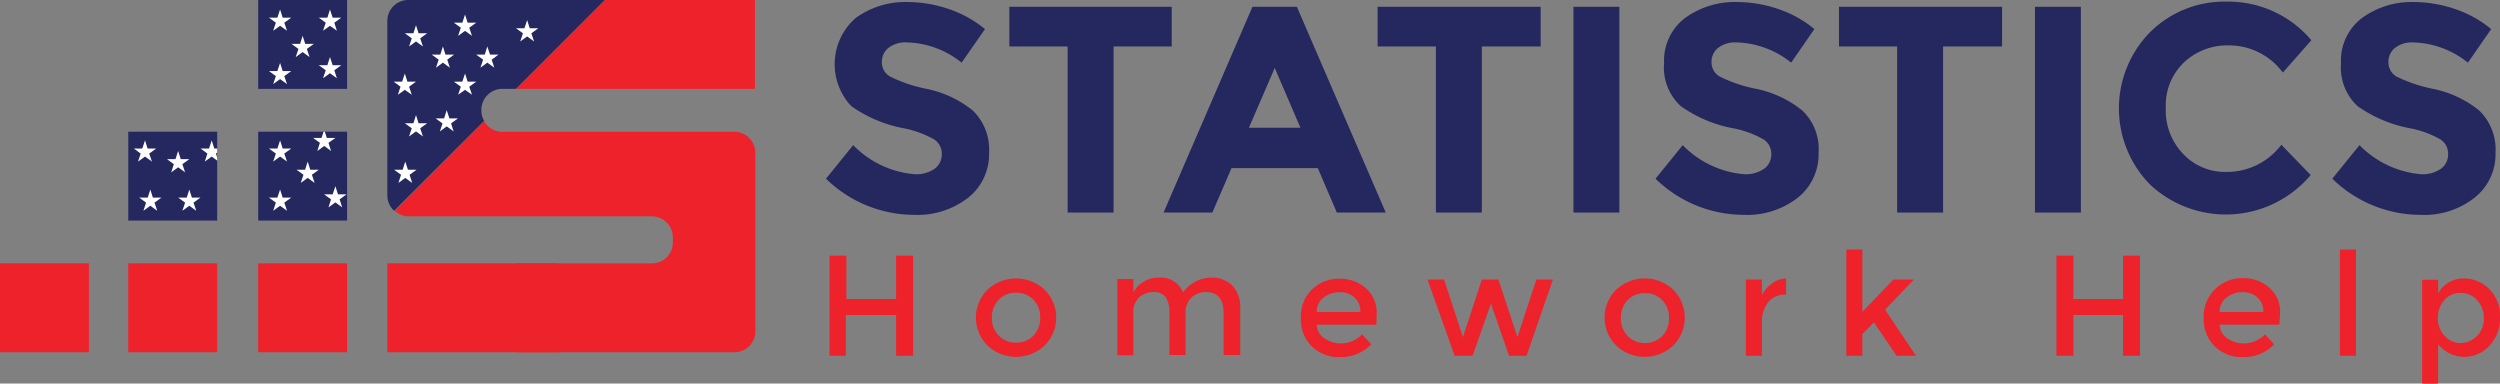 <svg id="Layer_1" data-name="Layer 1" xmlns="http://www.w3.org/2000/svg" viewBox="0 0 183.96 28.22"><rect x="0" y="0" width="183.96" height="28.22" fill="#808080" stroke="none"/><defs><style>.cls-1{fill:none;}.cls-2{fill:#ee222b;}.cls-3{fill:#25285e;}.cls-4{fill:#fff;}</style></defs><title>Statistics Homework Help full logo</title><path class="cls-1" d="M233.92,413.3a1.54,1.54,0,0,0-1.54,1.54v.07a1.54,1.54,0,0,0,.2.74l2.35-2.35Z" transform="translate(-196.96 -406.76)"/><path class="cls-2" d="M227,422.68h17.93a1.54,1.54,0,0,1,1.54,1.54v.38a1.54,1.54,0,0,1-1.54,1.54H235v6.54h16a1.54,1.54,0,0,0,1.54-1.54V418a1.54,1.54,0,0,0-1.54-1.54H233.92a1.52,1.52,0,0,1-1.34-.8L226,422.27A1.56,1.56,0,0,0,227,422.68Z" transform="translate(-196.96 -406.76)"/><polygon class="cls-2" points="37.97 6.54 55.55 6.54 55.55 0 55.55 0 44.51 0 37.97 6.54"/><path class="cls-3" d="M232.38,414.84a1.54,1.54,0,0,1,1.54-1.54h1l6.54-6.54H227a1.54,1.54,0,0,0-1.54,1.54v12.84a1.55,1.55,0,0,0,.5,1.13l6.62-6.62a1.54,1.54,0,0,1-.2-.74Z" transform="translate(-196.96 -406.76)"/><rect class="cls-3" x="19" width="6.54" height="6.54"/><rect class="cls-3" x="19" y="9.69" width="6.54" height="6.54"/><rect class="cls-3" x="9.44" y="9.69" width="6.54" height="6.54"/><polygon class="cls-4" points="10.67 10.33 10.86 10.93 11.49 10.93 10.98 11.3 11.18 11.89 10.67 11.52 10.16 11.89 10.35 11.3 9.85 10.93 10.47 10.93 10.67 10.33"/><polygon class="cls-4" points="13.11 11.11 13.3 11.71 13.93 11.71 13.42 12.08 13.62 12.68 13.11 12.31 12.6 12.68 12.79 12.08 12.29 11.71 12.91 11.71 13.11 11.11"/><polygon class="cls-4" points="15.98 11.82 15.58 11.52 15.07 11.89 15.26 11.3 14.76 10.93 15.38 10.93 15.58 10.33 15.77 10.93 15.98 10.93 15.98 11.23 15.89 11.3 15.98 11.58 15.98 11.82"/><polygon class="cls-4" points="13.93 13.95 14.12 14.54 14.75 14.54 14.24 14.91 14.44 15.51 13.93 15.14 13.42 15.51 13.62 14.91 13.11 14.54 13.74 14.54 13.93 13.95"/><polygon class="cls-4" points="24.68 13.7 24.87 14.3 25.5 14.3 24.99 14.67 25.18 15.26 24.68 14.89 24.17 15.26 24.36 14.67 23.85 14.3 24.48 14.3 24.68 13.7"/><polygon class="cls-4" points="30.61 8.47 30.8 9.07 31.43 9.07 30.92 9.44 31.12 10.04 30.61 9.67 30.1 10.04 30.3 9.44 29.79 9.07 30.42 9.07 30.61 8.47"/><polygon class="cls-4" points="29.82 11.89 30.02 12.49 30.65 12.49 30.14 12.86 30.33 13.46 29.82 13.09 29.32 13.46 29.51 12.86 29 12.49 29.63 12.49 29.82 11.89"/><polygon class="cls-4" points="23.9 9.69 24.05 10.15 24.68 10.15 24.17 10.51 24.36 11.11 23.86 10.74 23.35 11.11 23.54 10.51 23.04 10.15 23.66 10.15 23.81 9.69 23.9 9.69"/><polygon class="cls-4" points="32.87 8.11 33.07 8.71 33.7 8.71 33.19 9.08 33.38 9.67 32.87 9.3 32.37 9.67 32.56 9.08 32.05 8.71 32.68 8.71 32.87 8.11"/><polygon class="cls-4" points="30.61 1.86 30.8 2.45 31.43 2.45 30.92 2.82 31.12 3.42 30.61 3.05 30.1 3.42 30.3 2.82 29.79 2.45 30.42 2.45 30.61 1.86"/><polygon class="cls-4" points="29.79 5.41 29.98 6.01 30.61 6.01 30.1 6.38 30.3 6.97 29.79 6.61 29.28 6.97 29.47 6.38 28.97 6.01 29.59 6.01 29.79 5.41"/><polygon class="cls-4" points="20.61 0.7 20.8 1.3 21.43 1.3 20.92 1.67 21.12 2.26 20.61 1.9 20.1 2.26 20.3 1.67 19.79 1.3 20.41 1.3 20.61 0.7"/><polygon class="cls-4" points="20.61 4.63 20.8 5.23 21.43 5.23 20.92 5.6 21.12 6.19 20.61 5.82 20.1 6.19 20.3 5.6 19.79 5.23 20.41 5.23 20.61 4.63"/><polygon class="cls-4" points="22.64 11.89 22.83 12.49 23.46 12.49 22.95 12.86 23.15 13.46 22.64 13.09 22.13 13.46 22.33 12.86 21.82 12.49 22.45 12.49 22.64 11.89"/><polygon class="cls-4" points="34.22 5.41 34.41 6.01 35.04 6.01 34.53 6.38 34.73 6.97 34.22 6.61 33.71 6.97 33.91 6.38 33.4 6.01 34.02 6.01 34.22 5.41"/><polygon class="cls-4" points="32.59 3.42 32.78 4.02 33.41 4.02 32.91 4.39 33.1 4.98 32.59 4.61 32.08 4.98 32.28 4.39 31.77 4.02 32.4 4.02 32.59 3.42"/><polygon class="cls-4" points="22.27 2.64 22.46 3.23 23.09 3.23 22.58 3.6 22.78 4.2 22.27 3.83 21.76 4.2 21.96 3.6 21.45 3.23 22.08 3.23 22.27 2.64"/><polygon class="cls-4" points="20.61 10.33 20.8 10.93 21.43 10.93 20.92 11.3 21.12 11.89 20.61 11.52 20.1 11.89 20.3 11.3 19.79 10.93 20.41 10.93 20.61 10.33"/><polygon class="cls-4" points="24.28 0.7 24.48 1.3 25.11 1.3 24.6 1.67 24.79 2.26 24.28 1.9 23.77 2.26 23.97 1.67 23.46 1.3 24.09 1.3 24.28 0.7"/><polygon class="cls-4" points="35.86 3.42 36.06 4.02 36.68 4.02 36.18 4.39 36.37 4.98 35.86 4.61 35.35 4.98 35.55 4.39 35.04 4.02 35.67 4.02 35.86 3.42"/><polygon class="cls-4" points="24.28 4.2 24.48 4.8 25.11 4.8 24.6 5.17 24.79 5.76 24.28 5.39 23.77 5.76 23.97 5.17 23.46 4.8 24.09 4.8 24.28 4.2"/><polygon class="cls-4" points="38.79 1.48 38.98 2.08 39.61 2.08 39.1 2.45 39.3 3.05 38.79 2.68 38.28 3.05 38.48 2.45 37.97 2.08 38.59 2.08 38.79 1.48"/><polygon class="cls-4" points="34.22 1.07 34.41 1.67 35.04 1.67 34.53 2.04 34.73 2.64 34.22 2.27 33.71 2.64 33.91 2.04 33.4 1.67 34.02 1.67 34.22 1.07"/><polygon class="cls-4" points="11.06 13.95 11.25 14.54 11.88 14.54 11.37 14.91 11.57 15.51 11.06 15.14 10.55 15.51 10.75 14.91 10.24 14.54 10.87 14.54 11.06 13.95"/><polygon class="cls-4" points="20.61 13.95 20.8 14.54 21.43 14.54 20.92 14.91 21.12 15.51 20.61 15.14 20.1 15.51 20.3 14.91 19.79 14.54 20.41 14.54 20.61 13.95"/><path class="cls-3" d="M262.34,410.28a1.32,1.32,0,0,0-.49,1.06,1.2,1.2,0,0,0,.6,1.05,10.72,10.72,0,0,0,2.75.92,7.93,7.93,0,0,1,3.35,1.59,4,4,0,0,1,1.19,3.1,4.07,4.07,0,0,1-1.53,3.3,6.07,6.07,0,0,1-4,1.27,9.32,9.32,0,0,1-6.47-2.66l2-2.47a7.15,7.15,0,0,0,4.53,2.14,2.35,2.35,0,0,0,1.46-.4,1.3,1.3,0,0,0,.53-1.08,1.25,1.25,0,0,0-.56-1.08,7.44,7.44,0,0,0-2.23-.82,9.8,9.8,0,0,1-3.87-1.63,4.51,4.51,0,0,1,.33-6.49,6.22,6.22,0,0,1,3.86-1.17,9.46,9.46,0,0,1,3,.52,8.43,8.43,0,0,1,2.65,1.47l-1.72,2.47a6.69,6.69,0,0,0-4.07-1.49A2,2,0,0,0,262.34,410.28Z" transform="translate(-196.96 -406.76)"/><path class="cls-3" d="M278.9,410.18V422.4h-3.38V410.18h-4.29v-2.92h11.95v2.92Z" transform="translate(-196.96 -406.76)"/><path class="cls-3" d="M295.33,422.4l-1.4-3.27h-6.35l-1.41,3.27h-3.59l6.54-15.14h3.27l6.54,15.14Zm-4.57-10.64-1.9,4.4h3.79Z" transform="translate(-196.96 -406.76)"/><path class="cls-3" d="M306,410.18V422.4h-3.38V410.18h-4.29v-2.92h12v2.92Z" transform="translate(-196.96 -406.76)"/><path class="cls-3" d="M312.74,407.26h3.38V422.4h-3.38Z" transform="translate(-196.96 -406.76)"/><path class="cls-3" d="M323.39,410.28a1.3,1.3,0,0,0-.49,1.06,1.2,1.2,0,0,0,.6,1.05,10.57,10.57,0,0,0,2.75.92,7.89,7.89,0,0,1,3.34,1.59,3.92,3.92,0,0,1,1.19,3.1,4.09,4.09,0,0,1-1.52,3.3,6.07,6.07,0,0,1-4,1.27,9.32,9.32,0,0,1-6.48-2.66l2-2.47a7.15,7.15,0,0,0,4.52,2.14,2.4,2.4,0,0,0,1.47-.4,1.3,1.3,0,0,0,.53-1.08,1.24,1.24,0,0,0-.57-1.08,7.33,7.33,0,0,0-2.23-.82,9.68,9.68,0,0,1-3.86-1.63,3.85,3.85,0,0,1-1.23-3.16,3.93,3.93,0,0,1,1.55-3.33,6.23,6.23,0,0,1,3.87-1.17,9.46,9.46,0,0,1,3,.52,8.27,8.27,0,0,1,2.64,1.47l-1.71,2.47a6.69,6.69,0,0,0-4.07-1.49A2,2,0,0,0,323.39,410.28Z" transform="translate(-196.96 -406.76)"/><path class="cls-3" d="M339.94,410.18V422.4h-3.38V410.18h-4.28v-2.92h12v2.92Z" transform="translate(-196.96 -406.76)"/><path class="cls-3" d="M346.7,407.26h3.38V422.4H346.7Z" transform="translate(-196.96 -406.76)"/><path class="cls-3" d="M360.75,419.41a5,5,0,0,0,4.08-2l2.16,2.23a8.16,8.16,0,0,1-11.83.69,8,8,0,0,1,0-11.19,7.75,7.75,0,0,1,5.64-2.26,8,8,0,0,1,6.24,2.84l-2.1,2.38a4.92,4.92,0,0,0-4-2,4.64,4.64,0,0,0-3.26,1.24,4.35,4.35,0,0,0-1.35,3.36,4.59,4.59,0,0,0,1.28,3.39A4.21,4.21,0,0,0,360.75,419.41Z" transform="translate(-196.96 -406.76)"/><path class="cls-3" d="M373.2,410.28a1.3,1.3,0,0,0-.49,1.06,1.21,1.21,0,0,0,.59,1.05,10.88,10.88,0,0,0,2.75.92,7.87,7.87,0,0,1,3.35,1.59,4,4,0,0,1,1.19,3.1,4.07,4.07,0,0,1-1.53,3.3,6,6,0,0,1-4,1.27,9.32,9.32,0,0,1-6.48-2.66l2-2.47a7.19,7.19,0,0,0,4.53,2.14,2.35,2.35,0,0,0,1.46-.4,1.27,1.27,0,0,0,.53-1.08,1.23,1.23,0,0,0-.56-1.08,7.33,7.33,0,0,0-2.23-.82,9.8,9.8,0,0,1-3.87-1.63,3.88,3.88,0,0,1-1.22-3.16,3.93,3.93,0,0,1,1.55-3.33,6.22,6.22,0,0,1,3.86-1.17,9.48,9.48,0,0,1,3,.52,8.27,8.27,0,0,1,2.64,1.47l-1.71,2.47a6.71,6.71,0,0,0-4.07-1.49A2,2,0,0,0,373.2,410.28Z" transform="translate(-196.96 -406.76)"/><path class="cls-2" d="M258,432.94v-7.37h1.24v3.19h3.66v-3.19h1.25v7.37h-1.25v-3H259.2v3Z" transform="translate(-196.96 -406.76)"/><path class="cls-2" d="M273.83,432.18a3.06,3.06,0,0,1-4.21,0,2.9,2.9,0,0,1,0-4.1,3.08,3.08,0,0,1,4.21,0,2.9,2.9,0,0,1,0,4.1Zm-3.37-.72a1.69,1.69,0,0,0,1.27.51,1.72,1.72,0,0,0,1.27-.51,1.84,1.84,0,0,0,.5-1.33,1.82,1.82,0,0,0-.5-1.32,1.72,1.72,0,0,0-1.27-.51,1.69,1.69,0,0,0-1.27.51,1.79,1.79,0,0,0-.51,1.32A1.81,1.81,0,0,0,270.46,431.46Z" transform="translate(-196.96 -406.76)"/><path class="cls-2" d="M280.36,429.9v3h-1.18v-5.61h1.18v1a1.91,1.91,0,0,1,.76-.81,2.13,2.13,0,0,1,1.1-.29,1.77,1.77,0,0,1,1.8,1.09,2.52,2.52,0,0,1,2.08-1.09,2.1,2.1,0,0,1,1.53.57,2.28,2.28,0,0,1,.59,1.68v3.44H287v-3.08c0-1-.43-1.55-1.29-1.55a1.59,1.59,0,0,0-1.05.38,1.49,1.49,0,0,0-.46,1.13v3.12h-1.19v-3.08a2,2,0,0,0-.28-1.18,1.06,1.06,0,0,0-.9-.37,1.59,1.59,0,0,0-1.06.4A1.54,1.54,0,0,0,280.36,429.9Z" transform="translate(-196.96 -406.76)"/><path class="cls-2" d="M298.24,430.65h-4.39a1.24,1.24,0,0,0,.56,1,2.15,2.15,0,0,0,2.78-.29l.67.74a3.11,3.11,0,0,1-2.36.94,2.82,2.82,0,0,1-2-.78,2.79,2.79,0,0,1-.82-2.11,2.75,2.75,0,0,1,.84-2.11,2.81,2.81,0,0,1,2-.77,2.86,2.86,0,0,1,1.94.69,2.38,2.38,0,0,1,.8,1.9Zm-4.39-.93h3.21a1.35,1.35,0,0,0-.44-1.08,1.59,1.59,0,0,0-1.09-.38,1.92,1.92,0,0,0-1.17.39A1.29,1.29,0,0,0,293.85,429.72Z" transform="translate(-196.96 -406.76)"/><path class="cls-2" d="M305.32,432.94H304L302,427.33h1.22l1.39,4.24,1.39-4.24h1.22l1.4,4.24,1.39-4.24h1.22l-1.94,5.61H308l-1.33-3.84Z" transform="translate(-196.96 -406.76)"/><path class="cls-2" d="M320.09,432.18a3.06,3.06,0,0,1-4.21,0,2.9,2.9,0,0,1,0-4.1,3.08,3.08,0,0,1,4.21,0,2.92,2.92,0,0,1,0,4.1Zm-3.38-.72A1.72,1.72,0,0,0,318,432a1.69,1.69,0,0,0,1.27-.51,1.8,1.8,0,0,0,.5-1.33,1.78,1.78,0,0,0-.5-1.32,1.69,1.69,0,0,0-1.27-.51,1.72,1.72,0,0,0-1.27.51,1.82,1.82,0,0,0-.5,1.32A1.84,1.84,0,0,0,316.71,431.46Z" transform="translate(-196.96 -406.76)"/><path class="cls-2" d="M328.37,428.44a1.57,1.57,0,0,0-1.31.56,2.4,2.4,0,0,0-.45,1.53v2.41h-1.18v-5.61h1.18v1.13a2.5,2.5,0,0,1,.78-.87,1.82,1.82,0,0,1,1-.34v1.19Z" transform="translate(-196.96 -406.76)"/><path class="cls-2" d="M334,432.94h-1.18v-7.82H334v4.59l2.28-2.38h1.51l-2.12,2.22,2.28,3.39h-1.43l-1.67-2.46-.85.86Z" transform="translate(-196.96 -406.76)"/><path class="cls-2" d="M348.28,432.94v-7.37h1.25v3.19h3.65v-3.19h1.25v7.37h-1.25v-3h-3.65v3Z" transform="translate(-196.96 -406.76)"/><path class="cls-2" d="M364.68,430.65h-4.39a1.24,1.24,0,0,0,.56,1,2.15,2.15,0,0,0,2.78-.29l.67.74a3.11,3.11,0,0,1-2.36.94,2.85,2.85,0,0,1-2-.78,2.79,2.79,0,0,1-.82-2.11A2.75,2.75,0,0,1,360,428a2.81,2.81,0,0,1,2-.77,2.86,2.86,0,0,1,1.94.69,2.35,2.35,0,0,1,.8,1.9Zm-4.39-.93h3.21a1.35,1.35,0,0,0-.44-1.08,1.59,1.59,0,0,0-1.09-.38,1.92,1.92,0,0,0-1.17.39A1.29,1.29,0,0,0,360.29,429.72Z" transform="translate(-196.96 -406.76)"/><path class="cls-2" d="M370.32,432.94h-1.18v-7.82h1.18Z" transform="translate(-196.96 -406.76)"/><path class="cls-2" d="M378.19,427.25a2.64,2.64,0,0,1,1.93.77,2.76,2.76,0,0,1,.8,2.08,2.88,2.88,0,0,1-.79,2.11,2.47,2.47,0,0,1-3.76-.12V435h-1.18v-7.65h1.18v1A2.09,2.09,0,0,1,378.19,427.25Zm-1.84,2.89a1.85,1.85,0,0,0,.48,1.32A1.58,1.58,0,0,0,378,432a1.69,1.69,0,0,0,1.22-.51,1.76,1.76,0,0,0,.51-1.31,1.9,1.9,0,0,0-.5-1.34,1.63,1.63,0,0,0-1.21-.53,1.58,1.58,0,0,0-1.2.53A1.92,1.92,0,0,0,376.35,430.14Z" transform="translate(-196.96 -406.76)"/><rect class="cls-2" y="19.38" width="6.54" height="6.54"/><rect class="cls-2" x="9.44" y="19.38" width="6.54" height="6.54"/><rect class="cls-2" x="19" y="19.38" width="6.54" height="6.54"/><rect class="cls-2" x="28.5" y="19.38" width="12.59" height="6.54"/></svg>